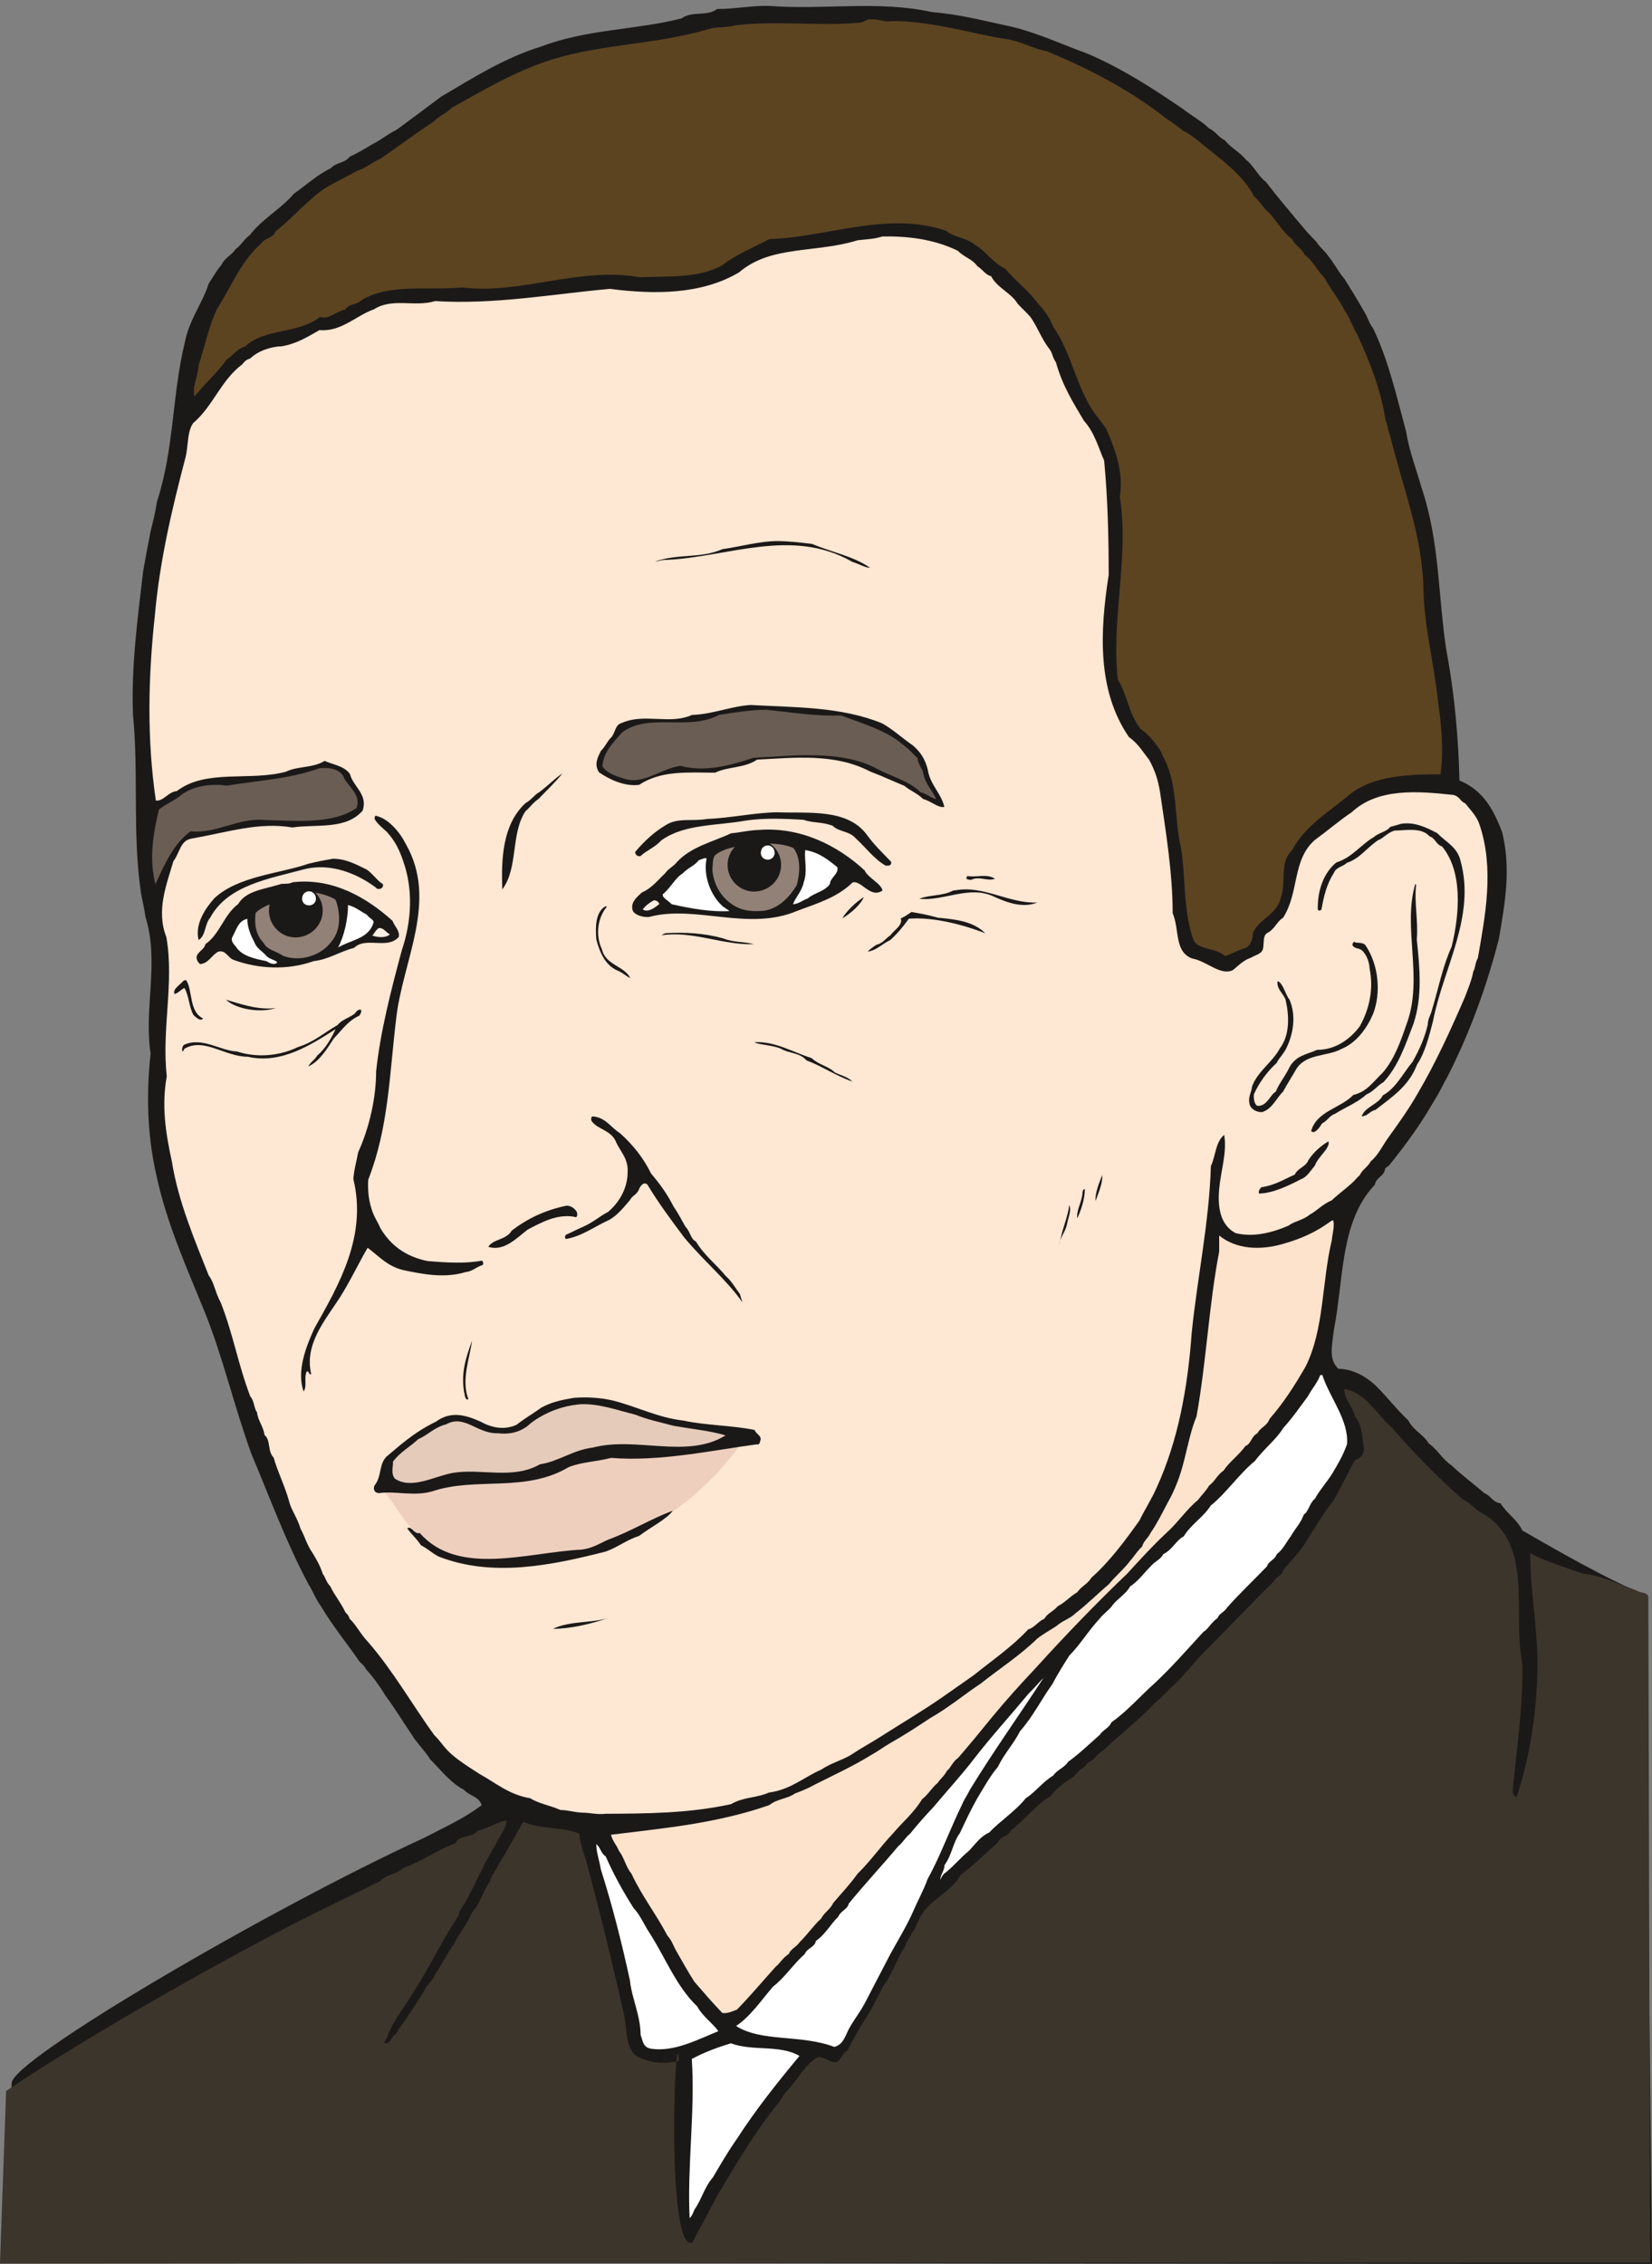 <svg xmlns="http://www.w3.org/2000/svg" xml:space="preserve" width="727.106" height="996.094" fill-rule="evenodd" stroke-linejoin="round" stroke-width="28.222" preserveAspectRatio="xMidYMid" version="1.2" viewBox="0 0 19238 26355"><rect x="0" y="0" width="19238" height="26355" fill="#808080" stroke="none"/><defs class="ClipPathGroup"><clipPath id="a" clipPathUnits="userSpaceOnUse"><path d="M0 0h19238v26355H0z"/></clipPath></defs><g class="SlideGroup"><g class="Slide" clip-path="url(#a)"><g class="Page"><g class="com.sun.star.drawing.ClosedBezierShape"><path fill="none" d="M43 68h19197v26290H43z" class="BoundingBox"/><path fill="#1B1918" d="M8959 69c632 49 1267-67 1895 72 325 25 620 106 914 167 315 74 610 214 887 313 416 177 774 411 1120 647 101 79 226 148 305 226 76 36 119 112 185 140 61 81 179 142 240 221 99 76 147 198 236 262 145 188 295 365 452 551 38 48 99 107 132 142 48 74 102 109 145 173 74 91 119 188 185 261 79 125 150 242 224 371 48 74 66 155 109 203 178 364 277 801 386 1204 38 234 117 432 178 648 216 638 193 1265 292 1905 97 511 140 1031 152 1511 270 110 399 338 498 605 104 429 31 828-38 1234-147 577-348 1113-594 1598-56 99-99 196-160 290-150 264-320 498-518 745-18 25-41 25-54 48-12 92-106 99-119 185-409 430-361 1108-478 1692-17 170-68 343 54 452 172 3 315 89 424 186 137 134 254 289 389 414 61 122 177 162 238 269 107 74 155 183 267 256 122 117 264 221 381 323 79 31 99 109 188 117 69 117 190 183 254 317 363 209 1026 592 1427 745l84 7795-19196-18 93-2083c-38-259 3031-2049 4802-2860 236-124 467-226 671-381-31-104-143-106-204-178-152-76-276-236-393-353-71-114-165-200-215-287-111-165-203-315-309-459-74-120-140-211-227-308-22-51-68-68-91-111-147-211-295-389-432-620-66-89-99-186-147-259-259-485-450-1009-663-1514-203-559-328-1113-541-1646-216-531-445-1034-566-1600-110-479-117-961-67-1414-81-535 105-1064-60-1592-13-99-34-178-51-272-104-693-26-1389-94-2078-23-571 56-1132 117-1666 28-167 58-312 88-475 31-122 56-221 74-343 203-622 173-1234 325-1856 54-272 209-460 277-681 48-74 92-155 147-216 39-86 122-117 166-185 73-56 104-122 167-166 145-190 368-307 511-480 144-99 264-216 434-299 61-69 168-59 216-132 99-44 183-97 264-145 112-56 180-120 282-168 193-142 341-251 519-386 376-221 742-455 1174-587 528-200 1100-190 1628-325 124-91 294-18 414-109 208 0 406-42 607-36Z"/></g><g class="com.sun.star.drawing.ClosedBezierShape"><path fill="none" d="M2258 224h14537v10907H2258z" class="BoundingBox"/><path fill="#5C4421" d="M10145 226c94-9 155 38 236 20 447-8 958 152 1331 208 181 26 310 112 480 143 524 218 986 464 1402 792 74 48 125 86 186 135 79 35 124 81 183 124 233 191 510 379 640 638 76 63 107 137 180 195 97 112 160 224 262 302 38 79 112 105 147 182 102 73 155 200 229 264 78 147 167 244 241 391 61 87 86 180 142 272 145 312 280 650 330 1001 31 56 23 106 49 160 150 617 376 1163 393 1788 5 439 122 874 168 1305 41 296 71 586 31 868-364 0-788 12-1065 241-241 203-510 355-663 642-155 150-61 366-134 562-46 190-262 246-323 406 0 79-35 153-86 170-92 26-165 74-239 94-99-94-295-68-363-177-127-346-92-734-148-1077-86-359-30-752-215-1077-18-66-54-97-84-143-61-78-112-127-173-170-135-168-155-400-264-572-81-709 134-1420 23-2129 45-282-49-533-145-762-38-79-76-112-119-172-232-290-295-742-508-1039-46-110-94-183-168-262-117-163-269-272-394-419-152-76-228-209-350-278-110-91-247-86-338-165-696-236-1395 79-2059 96-203 107-393 182-548 304-285 160-640 122-953 142-713-130-1392 203-2077 117-402 40-836-51-1169 147-63 61-155 41-190 109-120 26-193 122-295 87-259 203-648 129-874 345-99 28-137 104-216 153-96 139-226 251-332 381-23 17-26 35-41 48-29-122 41-226 48-363 74-226 122-468 216-658 165-257 275-551 508-756 46-73 150-66 168-142 142-109 307-287 437-394 147-142 338-208 510-312 117-36 183-104 275-142 221-148 401-290 617-429 79-79 157-100 221-168 368-203 719-417 1161-559 627-190 1204-170 1831-356 117-30 208-12 310-43 482-56 966 13 1444-30 63-5 86-50 134-38Z"/></g><g class="com.sun.star.drawing.ClosedBezierShape"><path fill="none" d="M1740 2752h15584v18367H1740z" class="BoundingBox"/><path fill="#FEE7D3" d="M10275 2753c294-6 602 31 878 166 82 81 168 94 229 180 66 41 91 99 160 117 69 134 234 195 307 317 56 64 97 94 153 160 81 117 124 242 206 353 53 59 45 115 88 170 77 277 204 475 328 684 122 134 170 317 234 462 43 452 53 907 53 1331-104 666-135 1347 236 1888 110 76 171 186 234 262 72 132 105 239 128 378 69 470 147 948 147 1410 82 190 16 450 229 528 173 31 325 203 472 135 74-61 125-117 216-147 56-36 125-39 137-112 11-74-2-135 41-170 94-44 117-138 191-181 190-299 104-670 368-904 160-117 284-226 432-325 307-287 779-244 1181-201 79 18 79 74 139 97 69 86 138 155 168 251 173 511 66 1059-20 1552-31 48-28 115-54 158-17 99-63 203-94 289-170 394-348 780-541 1108-109 195-231 363-355 536-69 96-117 205-203 274-36 69-97 94-127 160-3 5-26 25-26 25-81 97-216 186-302 270-104 43-165 116-257 167-81 66-175 74-246 127-198 87-419 137-617 87-191-102-206-326-191-508 21-229 94-432 59-635-102 81-99 246-155 363-20 663-160 1308-224 1948-45 627-157 1246-404 1787-62 144-143 264-204 391-165 233-355 487-559 665-43 74-116 99-165 170-81 46-142 120-228 163-49 61-117 79-155 145-71 30-117 106-188 124-186 201-414 356-635 534-125 86-229 162-358 251-249 173-465 297-706 452-140 89-252 148-376 231-110 61-231 94-336 165-203 89-358 234-609 267-148 66-290 48-442 135-498 109-986 109-1458 112-104 12-178-13-272-13-102-5-170-31-256-31-107-50-260-76-351-137-246-40-401-178-590-282-120-78-224-142-310-216-102-83-135-157-219-238-254-351-480-750-769-1082-94-99-135-196-216-272-13-43-25-48-48-74-56-117-125-195-178-305-46-45-56-106-87-144-30-97-76-171-116-239-69-97-92-196-143-287-35-125-109-216-134-323-48-175-137-350-178-503-76-78-30-200-107-264-12-99-78-170-86-260-41-61-31-135-79-188-142-371-198-721-345-1095-61-106-74-228-140-315-168-424-356-866-429-1328-74-338-120-650-59-988-61-559 89-1090-5-1623-122-310 5-615 82-882 78-101 78-243 215-264 417-73 775-195 1171-129 277-41 623 30 818-196 64-190-109-277-147-424-61-97-218-117-295-155-142 86-312 58-449 125-422 116-927-36-1273 226-104 12-152 119-244 111-105-711-90-1437-12-2152 56-633 198-1237 355-1834 38-140 18-307 92-409 233-198 322-498 571-683 28-38 51-56 94-69 92-91 247-139 369-142 172-30 297-109 436-188 254 23 432-173 633-241 216-140 475-23 714-97 694 43 1359-81 2035-142 516 66 1064 69 1506-193 369-318 894-221 1380-373 114-13 190-13 287-44Z"/></g><g class="com.sun.star.drawing.ClosedBezierShape"><path fill="none" d="M7630 6299h2504v312H7630z" class="BoundingBox"/><path fill="#1B1918" d="M9050 6299c130 0 259 15 407 33 229 97 476 140 676 278-58 0-134-48-205-68-705-406-1449-57-2166-24-59-3-99 19-132 19 264-95 528-32 783-144 221-31 432-94 637-94Z"/></g><g class="com.sun.star.drawing.ClosedBezierShape"><path fill="none" d="M6946 8206h4052v1191H6946z" class="BoundingBox"/><path fill="#1B1918" d="M8743 8207c524 30 1047 17 1533 215 135 79 234 173 356 257 94 81 142 164 172 280 26 176 160 280 193 435-76 12-149-66-246-92-76-73-165-104-216-152-142-59-272-120-401-168-413-217-885-160-1317-139-147 101-335 78-490 152-307 0-623-31-885 142-180 23-366-76-467-147-60-94-13-175 22-248 61-61 74-116 125-162 43-53 43-145 117-163 264-119 559 23 819-94 238-7 464-104 685-116Z"/></g><g class="com.sun.star.drawing.ClosedBezierShape"><path fill="none" d="M7015 8263h3888v1041H7015z" class="BoundingBox"/><path fill="#6A5D54" d="M8927 8263c291 30 585 78 867 66 277 104 529 172 734 351 56 38 115 107 158 147 7 87 61 117 68 186 26 123 105 186 148 290-61-12-104-61-183-81-142-140-353-184-536-288-412-203-948-137-1411-112-279 94-571 168-848 94-221 28-422 215-638 154-104-32-211-62-271-149 12-172 134-282 228-393 307-235 770-14 1130-205 193-30 371-60 554-60Z"/></g><g class="com.sun.star.drawing.ClosedBezierShape"><path fill="none" d="M1771 8940h2395v1354H1771z" class="BoundingBox"/><path fill="#6A5D54" d="M3721 8943c99-9 216 0 272 86 53 130 216 211 160 377-284 196-731 147-1069 140-311-31-555 162-865 132-200 147-300 379-409 615-75-289-28-585 41-869 86-69 185-104 272-179 142-99 343-124 515-99 382-61 740-79 1083-203Z"/></g><g class="com.sun.star.drawing.ClosedBezierShape"><path fill="none" d="M5845 9003h705v1352h-705z" class="BoundingBox"/><path fill="#1B1918" d="M6549 9004c-84 106-191 205-278 297-66 44-109 110-152 143-174 264-81 659-270 910-12-351 0-753 270-1004 69-37 104-98 165-131 95-71 181-160 265-215Z"/></g><g class="com.sun.star.drawing.ClosedBezierShape"><path fill="none" d="M7397 9456h2984v623H7397z" class="BoundingBox"/><path fill="#1B1918" d="M9050 9456c353 15 818-50 1047 265 78 109 177 204 282 313 2 53-41 43-66 43-135-78-229-209-346-316-79-91-195-73-269-147-122-49-234-31-338-70-234-15-462-22-671 8-338 62-719 38-986 230-86 91-170 114-244 184-51 12-67-41-61-50 104-122 214-226 351-308 144-94 312-43 482-74 290-12 544-73 819-78Z"/></g><g class="com.sun.star.drawing.ClosedBezierShape"><path fill="none" d="M3506 9496h2122v6703H3506z" class="BoundingBox"/><path fill="#1B1918" d="M4385 9499c142 35 271 188 340 325 382 668-38 1359-112 2039-78 641-86 1261-325 1871-7 117 5 234 36 330 25 94 73 155 106 234 117 198 295 332 552 383 222 18 437 31 628-5 20 5 25 54 0 54-69 25-117 73-185 78-249 76-499 26-733-23-188-48-282-165-411-259-115 198-209 402-332 592-167 257-406 534-325 879-33 13-15-33-51-33-38 76 8 173-38 234-82-234 26-516 125-732 294-521 615-1079 455-1740 8-114 36-200 56-312 135-295 209-646 209-941 50-472 177-955 299-1410 117-343 132-716 16-1039-46-139-99-238-186-335-51-51-109-89-147-155 0-20 5-47 23-35Z"/></g><g class="com.sun.star.drawing.ClosedBezierShape"><path fill="none" d="M15346 9585h1711v3412h-1711z" class="BoundingBox"/><path fill="#1B1918" d="M16317 9590c155-24 290 41 420 109 104 107 234 160 272 325 178 648-203 1250-320 1858-48 186-93 368-187 511-96 251-289 376-485 528-68 15-91 74-160 74 38-110 196-140 247-244 152-81 241-267 345-389 79-140 140-274 178-434 0-64 31-107 44-155 79-259 127-519 234-753 96-394 127-879-112-1166-74-25-74-94-147-119-95-109-286-66-408-66-91 30-127 91-190 112-140 96-214 215-364 264-49 48-127 48-153 122-81 122-117 276-142 419-5 12-36 25-43 0-4-221 68-424 216-546 183-56 290-211 432-292 72-61 148-61 196-122 48-13 97-26 127-36Z"/></g><g class="com.sun.star.drawing.ClosedBezierShape"><path fill="none" d="M7361 9657h2917v1043H7361z" class="BoundingBox"/><path fill="#1B1918" d="M8834 9662c482-39 915 176 1235 471 38 87 190 148 208 234-142 98-246-124-348-94-180 174-402 240-641 329-574 246-1189-74-1731 73-78 5-165-25-188-73-32-94 44-155 105-212 114-48 190-147 269-221 43-61 99-81 134-127 168-187 428-242 636-341 117-11 227-39 321-39Z"/></g><g class="com.sun.star.drawing.ClosedBezierShape"><path fill="none" d="M8296 9807h1013v802H8296z" class="BoundingBox"/><path fill="#928176" d="M8758 9807c158 17 336 0 483 66 89 121 74 290 38 430-86 143-208 268-373 298-161 18-278-3-382-74-132-89-216-237-228-402 7-79 0-148 43-179 127-91 277-86 419-139Z"/></g><g class="com.sun.star.drawing.ClosedBezierShape"><path fill="none" d="M9235 9896h520v633h-520z" class="BoundingBox"/><path fill="#FFF" d="M9377 9896c166 27 273 119 374 199 20 78-84 122-86 195-61 90-179 100-258 169-68 23-99 61-172 68 20-68 106-155 124-255 48-129 5-260 18-376Z"/></g><g class="com.sun.star.drawing.ClosedBezierShape"><path fill="none" d="M7717 9989h780v621h-780z" class="BoundingBox"/><path fill="#FFF" d="M8228 9997c-41 202 51 435 193 558 30 21 53 33 74 51-216 13-451-30-672-79-43-45-116-77-104-117 91-74 145-191 231-242 61-67 130-82 187-153 35-13 81-37 91-18Z"/></g><g class="com.sun.star.drawing.ClosedBezierShape"><path fill="none" d="M2303 9997h2159v947H2303z" class="BoundingBox"/><path fill="#1B1918" d="M3876 9997c154 0 270 66 395 126 84 61 127 136 188 169 13 66-71 66-79 43-229-173-537-290-832-217-416 112-897 187-1100 565-66 75-49 207-135 260-47-185 79-369 183-486 279-260 758-285 1096-402 111-28 190-41 284-58Z"/></g><g class="com.sun.star.drawing.ClosedBezierShape"><path fill="none" d="M11252 10197h336v47h-336z" class="BoundingBox"/><path fill="#1B1918" d="M11265 10198c104 19 227-30 321 31-79 36-182-35-278 14-20 0-73-10-51-26 3-14 8-19 8-19Z"/></g><g class="com.sun.star.drawing.ClosedBezierShape"><path fill="none" d="M2289 10262h2359v1002H2289z" class="BoundingBox"/><path fill="#1B1918" d="M3406 10271c468-55 865 178 1165 449 25 67 86 113 73 187-134 152-381-8-520 127-174 46-293 134-471 155-308 109-643 91-928-13-74-23-94-124-186-96-78 43-109 134-208 144-36-30-50-71-38-101 30-56 89-76 99-132 168-115 216-344 381-466 94-160 311-173 506-236 49 0 97 0 127-18Z"/></g><g class="com.sun.star.drawing.ClosedBezierShape"><path fill="none" d="M15268 10292h1266v2890h-1266z" class="BoundingBox"/><path fill="#1B1918" d="M16491 10302c-23 203 26 419 8 635 35 338 66 664-38 979-99 261-178 495-349 681-76 43-120 112-198 143-110 99-242 147-370 228-61 18-91 86-147 109-30 49-61 92-104 104-15-10-25-10-25-10 60-236 348-271 491-424 160-38 228-150 338-254 143-161 216-377 285-577 196-531-51-1117 99-1624 5 0 10 10 10 10Z"/></g><g class="com.sun.star.drawing.ClosedBezierShape"><path fill="none" d="M10706 10353h1375v184h-1375z" class="BoundingBox"/><path fill="#1B1918" d="M11123 10365c328-63 623 155 956 142-168 68-354 0-506-70-285-135-586 57-867 26 121-49 274-31 387-93 12-5 30-5 30-5Z"/></g><g class="com.sun.star.drawing.ClosedBezierShape"><path fill="none" d="M2971 10382h979v776h-979z" class="BoundingBox"/><path fill="#928176" d="M3519 10383c134-4 283 25 389 91 61 168 61 357-48 487-119 162-359 241-562 167-88-61-187-68-227-150-94-96-111-222-94-351 104-102 247-109 356-201 64-38 125-12 186-43Z"/></g><g class="com.sun.star.drawing.ClosedBezierShape"><path fill="none" d="M9809 10444h252v248h-252z" class="BoundingBox"/><path fill="#1B1918" d="M10059 10444c-30 78-145 186-250 247 45-79 153-187 250-247Z"/></g><g class="com.sun.star.drawing.ClosedBezierShape"><path fill="none" d="M7485 10480h193v122h-193z" class="BoundingBox"/><path fill="#FEEFE4" d="M7618 10480c26 0 59 25 59 45-52 42-131 103-192 62 22-33 79-82 133-107Z"/></g><g class="com.sun.star.drawing.ClosedBezierShape"><path fill="none" d="M3937 10536h415v495h-415z" class="BoundingBox"/><path fill="#FFF" d="M4053 10536c84 20 149 76 217 111 31 44 92 62 79 98-61 186-258 194-412 285 73-135 116-339 116-494Z"/></g><g class="com.sun.star.drawing.ClosedBezierShape"><path fill="none" d="M6939 10549h401v838h-401z" class="BoundingBox"/><path fill="#1B1918" d="M7067 10556c-108 127-135 333-57 496 44 186 261 193 329 333-38-13-86-61-143-84-150-63-212-216-252-364-12-147-7-295 83-371 40-27 27-13 40-10Z"/></g><g class="com.sun.star.drawing.ClosedBezierShape"><path fill="none" d="M10104 10617h1371v462h-1371z" class="BoundingBox"/><path fill="#1B1918" d="M10614 10617c104 17 197 35 308 66 214 20 412 43 552 181-244-94-597-192-890-169-69 95-130 169-216 248-94 44-163 123-264 135 30-30 55-48 101-79 81-20 107-74 163-110 53-71 147-117 122-199 48-18 78-43 124-73Z"/></g><g class="com.sun.star.drawing.ClosedBezierShape"><path fill="none" d="M2699 10696h532v527h-532z" class="BoundingBox"/><path fill="#FFF" d="M2880 10696c0 93 35 185 79 265 31 86 92 106 143 167 41 41 96 43 127 74-31 43-97 5-127-13-148-30-286-61-354-167-31-36-65-73-41-116 48-86 66-185 173-210Z"/></g><g class="com.sun.star.drawing.ClosedBezierShape"><path fill="none" d="M4336 10802h205v109h-205z" class="BoundingBox"/><path fill="#FEEFE4" d="M4414 10803c57 0 77 49 126 74-43 44-144 37-204 14 25-27 43-71 78-88Z"/></g><g class="com.sun.star.drawing.ClosedBezierShape"><path fill="none" d="M7704 10859h1074v135H7704z" class="BoundingBox"/><path fill="#1B1918" d="M7762 10863c222-12 440 0 659 61 123 49 240 36 356 67-356 15-709-158-1073-103 12-7 33-25 58-25Z"/></g><g class="com.sun.star.drawing.ClosedBezierShape"><path fill="none" d="M14546 10963h1500v1985h-1500z" class="BoundingBox"/><path fill="#1B1918" d="M15780 10972c41 5 99 0 122 33 155 231 183 557 86 803-73 168-195 333-364 402-173 96-432 48-541 257-48 82-99 163-142 242-85 83-123 200-245 238-81 0-142-48-147-109-15-74 30-134 30-185 61-178 239-286 325-448 118-155 110-379 67-567-28-76-110-129-92-217 64 26 87 154 138 217 79 188 43 394-31 551-33 77-94 130-120 186-109 100-203 227-264 364-5 61 8 122 43 135 112 5 150-135 211-165 48-112 110-178 161-286 79-140 203-147 320-201 226 0 397-137 499-276 114-204 160-437 114-667-5-91-40-173-96-221-44-25-82-13-105-56 0-30 31-52 31-30Z"/></g><g class="com.sun.star.drawing.ClosedBezierShape"><path fill="none" d="M2028 11410h338v462h-338z" class="BoundingBox"/><path fill="#1B1918" d="M2168 11410c78 117 30 365 196 446-30 41-81-15-110-38-56-100-51-225-107-317-49 26-72 62-115 70-25-57 66-106 105-154 10-7 31-7 31-7Z"/></g><g class="com.sun.star.drawing.ClosedBezierShape"><path fill="none" d="M2631 11638h581v125h-581z" class="BoundingBox"/><path fill="#1B1918" d="M2631 11638c190 55 376 122 580 97-178 61-464 13-580-97Z"/></g><g class="com.sun.star.drawing.ClosedBezierShape"><path fill="none" d="M2121 11754h2088v662H2121z" class="BoundingBox"/><path fill="#1B1918" d="M4185 11754c43-6 13 53-2 71-127 56-188 151-295 263-79 122-170 270-296 326 21-51 69-69 101-124 99-85 165-202 215-309-267 168-628 413-1022 321-270 0-511-229-740-92-5 18-10 25-23 30-6-30 0-63 23-78 211-94 424 73 611 78 246 80 503 50 714-51 190-60 300-165 460-256 64-80 186-95 221-161 16-13 33-18 33-18Z"/></g><g class="com.sun.star.drawing.ClosedBezierShape"><path fill="none" d="M8786 12132h1142v461H8786z" class="BoundingBox"/><path fill="#1B1918" d="M8786 12133c236-15 449 117 666 185 79 77 198 95 269 166 76 38 150 51 206 107-198-69-351-178-536-247-77-92-204-79-296-135-94-43-276-48-309-76Z"/></g><g class="com.sun.star.drawing.ClosedBezierShape"><path fill="none" d="M6580 12997h2068v2167H6580z" class="BoundingBox"/><path fill="#1B1918" d="M6904 12997c148 10 215 134 316 195 145 130 270 282 361 468 104 124 185 233 264 388 56 80 94 159 137 232 59 61 59 143 122 173 100 165 235 264 347 401 71 61 116 148 165 209 12 38 18 66 30 99-180-259-449-480-679-757-152-203-292-390-429-616-48-38-84 26-97 56-25 66-81 74-106 127-74 86-153 186-253 235-165 76-307 185-490 216-19-5-14-38 0-49 74-33 140-68 201-94 111-48 198-127 289-172 143-123 227-288 227-466 8-150-79-229-132-340-56-153-235-153-293-262 0-26 3-45 20-43Z"/></g><g class="com.sun.star.drawing.ClosedBezierShape"><path fill="none" d="M14659 13287h816v609h-816z" class="BoundingBox"/><path fill="#1B1918" d="M15470 13287c26 78-122 177-157 281-52 62-95 136-161 159-148 76-321 162-489 168-12-21 3-51 26-74 154-20 277-99 389-147 36-79 127-88 158-167 56-88 143-167 234-220Z"/></g><g class="com.sun.star.drawing.ClosedBezierShape"><path fill="none" d="M12757 13678h82v304h-82z" class="BoundingBox"/><path fill="#1B1918" d="M12837 13678c3 104-44 204-79 303-9-92 49-230 79-303Z"/></g><g class="com.sun.star.drawing.ClosedBezierShape"><path fill="none" d="M12544 13843h91v342h-91z" class="BoundingBox"/><path fill="#1B1918" d="M12633 13843c0 111-39 234-88 341-12-104 59-194 62-311 6-28 19-30 26-30Z"/></g><g class="com.sun.star.drawing.ClosedBezierShape"><path fill="none" d="M12338 14028h126v464h-126z" class="BoundingBox"/><path fill="#1B1918" d="M12451 14028c31 60-12 147-25 223-23 103-85 153-87 240 20-165 100-326 112-463Z"/></g><g class="com.sun.star.drawing.ClosedBezierShape"><path fill="none" d="M5686 14036h1038v493H5686z" class="BoundingBox"/><path fill="#1B1918" d="M6595 14036c49-2 97 28 122 73 13 36 0 75-25 57-203-39-390 66-547 148-135 105-278 257-458 201 50-91 210-79 272-189 186-142 386-237 636-290Z"/></g><g class="com.sun.star.drawing.ClosedBezierShape"><path fill="none" d="M7115 14206h8418v9231H7115z" class="BoundingBox"/><path fill="#FEE3CC" d="M15526 14206c18 68-10 154-17 233-117 488-87 1029-303 1466-129 226-261 429-421 612-31 86-107 99-142 168-74 38-74 127-138 147-86 117-188 185-256 287-79 56-99 124-168 175-40 66-86 109-132 170-132 107-234 264-366 381-158 148-300 303-455 473-351 335-737 735-1065 1098-200 213-335 363-502 564-130 160-272 333-404 485-64 43-87 119-130 150-30 61-76 91-107 140-73 61-116 142-182 190-100 165-234 272-341 401-134 140-264 326-409 465-89 125-193 234-284 341-36 78-99 104-142 183-87 78-166 195-247 271-35 56-110 84-128 140-74 46-109 117-152 147-160 178-280 323-452 501-59 23-110 48-171 40-134-139-215-238-325-363-76-117-137-231-208-353-38-63-51-124-107-185-129-247-299-463-419-722-66-78-84-188-145-264-30-74-73-109-93-188 609-76 1224-129 1844-345 91-74 215-74 298-135 86-33 160-63 238-107 227-114 442-213 651-342 81-44 142-92 216-135 167-94 315-191 472-295 211-119 409-284 587-401 231-183 454-325 658-523 78-61 152-99 221-145 71-64 165-89 226-151 129-99 264-234 388-338 79-99 173-172 247-272 48-53 84-116 139-165 21-73 69-96 99-160 75-109 136-231 197-348 46-81 76-144 112-236 104-264 124-523 226-772 117-653 142-1285 264-1920v-186c198 163 480 173 739 99 216-61 389-139 559-264 18-12 30-12 30-12Z"/></g><g class="com.sun.star.drawing.ClosedBezierShape"><path fill="none" d="M5392 15608h107v686h-107z" class="BoundingBox"/><path fill="#1B1918" d="M5497 15608c-31 221-127 455-43 680-19 17-37-13-42-46-50-232 5-418 85-634Z"/></g><g class="com.sun.star.drawing.ClosedBezierShape"><path fill="none" d="M10950 16006h4739v5881h-4739z" class="BoundingBox"/><path fill="#FFF" d="M15399 16007c86 266 312 530 287 807-48 135-109 234-170 338-69 109-155 203-203 295-64 49-74 153-130 184-38 106-99 160-152 254-64 86-89 152-163 208-23 68-96 79-114 142-150 155-321 318-463 478-31 55-94 68-112 124-74 48-109 130-165 160-186 203-374 417-572 602-155 137-327 333-498 450-33 73-104 91-137 147-127 112-246 227-368 313-48 74-130 94-173 160-127 77-214 199-321 265-117 149-307 271-424 398-104 46-165 138-234 211-101 81-195 198-292 269-25 26-33 46-45 74 0-66 45-96 50-175 87-120 97-262 178-371 69-147 130-277 203-406 82-135 148-257 239-364 76-158 180-262 259-417 153-173 247-369 375-546 63-120 132-229 198-333 134-137 228-297 355-432 46-61 112-99 150-157 61-77 158-132 203-216 97-64 160-155 239-234 53-63 117-79 147-142 110-54 148-160 239-208 92-148 224-216 315-359 165-128 343-382 512-516 111-148 246-247 332-386 117-130 188-237 287-369 49-94 107-149 143-246 12-2 25-2 25-2Z"/></g><g class="com.sun.star.drawing.ClosedBezierShape"><path fill="none" d="M0 16170h19217v10182H0z" class="BoundingBox"/><path fill="#3C352B" d="M15655 16170c254 43 381 304 558 454 237 277 549 595 818 828 104 46 155 137 254 178 577 363 325 1146 442 1730 13 510-68 1006-112 1493 3 31 31 87 49 61 167-510 241-1056 241-1585-8-432-86-848-86-1249 167 94 414 167 609 238 234 26 404 120 620 193 48 36 117 18 147 69l21 7758L0 26351l71-2009c927-628 2735-1656 3787-2164 213-102 381-186 571-280 79-86 201-79 264-152 232-79 381-203 613-290 45-99 203-61 254-142 139-36 208-92 337-123 0 105-81 174-122 278-160 251-266 546-419 775-17 68-43 96-66 134-150 234-261 463-401 694-91 155-168 261-257 401-45 69-81 140-111 203-5 54-51 79-43 109 73 16 73-78 134-104 36-84 109-152 155-238 74-100 114-183 170-260 31-78 107-127 130-200 86-120 134-234 216-346 68-137 160-241 216-376 99-109 129-256 208-360 23-89 68-120 96-191 107-167 191-333 290-501 208 92 470 57 653 138 12 117 43 208 73 290 160 594 303 1173 432 1750 59 195 18 442 160 548 170 87 323 97 496 56-41-604-160 2218 154 2119 97-188 196-361 290-547 221-373 437-736 699-1064 50-53 63-104 99-140 129-129 236-345 381-414 95 8 143 74 211 61 66-35 66-109 127-132 69-144 155-284 234-414 64-91 104-195 155-277 25-73 66-104 91-157 74-132 120-259 191-366 43-109 104-183 150-282 84-246 386-338 498-551 147-107 307-267 434-378 30-74 124-72 150-140 165-123 312-321 460-395 81-109 177-170 282-239 43-73 119-91 154-154 82-31 110-105 171-135 203-191 419-358 604-554 97-81 165-160 247-234 114-109 215-246 337-368 265-264 541-561 811-823 30-63 99-63 106-129 110-130 219-239 287-364 99-154 191-314 303-449 86-158 160-313 246-467 74-26 104-69 104-135-18-140-25-282-104-376-30-122-130-208-124-317Z"/></g><g class="com.sun.star.drawing.ClosedBezierShape"><path fill="none" d="M6439 18837h640v126h-640z" class="BoundingBox"/><path fill="#1B1918" d="M7078 18837c-191 67-435 125-639 125 196-95 448-65 639-125Z"/></g><g class="com.sun.star.drawing.ClosedBezierShape"><path fill="none" d="M8572 19533h3581v4297H8572z" class="BoundingBox"/><path fill="#FFF" d="M12152 19533c-284 436-579 848-856 1300-30 63-67 112-92 173-142 289-254 604-401 867-49 137-110 241-160 358-79 183-183 350-275 518-94 183-193 368-284 546-61 122-135 209-196 320-48 92-68 186-172 214-388-148-850-54-1144-244 165-107 302-310 429-457 142-110 239-265 371-381 30-74 115-74 130-153 109-73 183-211 257-277 35-78 109-86 124-155 188-231 391-447 577-669 56-45 86-106 139-147 87-107 173-206 272-310 142-170 343-391 474-564 216-277 414-492 630-752 61-58 139-152 177-187Z"/></g><g class="com.sun.star.drawing.ClosedBezierShape"><path fill="none" d="M6944 21468h1422v2390H6944z" class="BoundingBox"/><path fill="#FFF" d="M6944 21468c48 35 53 109 109 142 96 216 203 411 326 603 81 86 124 200 185 289 186 290 313 625 555 855 66 122 185 198 246 289-241 97-519 247-788 203-91-17-91-94-117-160 0-223-107-443-124-633-98-450-202-861-339-1294-18-109-53-198-53-294Z"/></g><g class="com.sun.star.drawing.ClosedBezierShape"><path fill="none" d="M8025 23787h1286v2037H8025z" class="BoundingBox"/><path fill="#FFF" d="M8512 23787c256 96 567 12 798 147-274 330-509 626-727 963-109 155-191 298-281 451-99 112-132 259-216 376-20 53-30 74-55 99-30-603 66-1251 25-1854 147-78 296-134 456-182Z"/></g><g class="com.sun.star.drawing.ClosedBezierShape"><path fill="none" d="M8473 9761h624v619h-624z" class="BoundingBox"/><path fill="#1B1918" d="M8780 9761c174 0 316 137 316 307 0 174-142 311-316 311-165 0-307-137-307-311 0-170 142-307 307-307Z"/></g><g class="com.sun.star.drawing.ClosedBezierShape"><path fill="none" d="M8859 9842h163v168h-163z" class="BoundingBox"/><path fill="#FFF" d="M8942 9842c43 0 79 38 79 87 0 43-36 79-79 79-49 0-82-36-82-79 0-49 33-87 82-87Z"/></g><g class="com.sun.star.drawing.ClosedBezierShape"><path fill="none" d="M3131 10292h628v622h-628z" class="BoundingBox"/><path fill="#1B1918" d="M3440 10292c174 0 318 139 318 308 0 174-144 313-318 313-166 0-308-139-308-313 0-169 142-308 308-308Z"/></g><g class="com.sun.star.drawing.ClosedBezierShape"><path fill="none" d="M3518 10376h162v165h-162z" class="BoundingBox"/><path fill="#FFF" d="M3600 10376c43 0 79 38 79 87 0 44-36 77-79 77-49 0-82-33-82-77 0-49 33-87 82-87Z"/></g><g class="com.sun.star.drawing.ClosedBezierShape"><path fill="none" d="M4445 16777h4208v1438H4445z" class="BoundingBox"/><path fill="#EECFBE" d="M5824 17206c627-467 2411-338 2828-429-216 289-948 1337-2689 1420-1049 130-1216-541-1518-862 266 43 1064-129 1379-129Z"/></g><g class="com.sun.star.drawing.ClosedBezierShape"><path fill="none" d="M4354 16267h4505v1123H4354z" class="BoundingBox"/><path fill="#1B1918" d="M6681 16273c148-12 305-3 452 30 290 74 531 201 822 234 261 57 584 57 833 110 15 48 81 64 68 117-10 30-5 56-48 51-503 66-1116 203-1692 157-178 46-338 46-493 107-508 303-1082 110-1591 283-216 61-432-8-615 20-56 0-75-45-56-89 87-104 48-247 142-338 115-92 295-270 572-404 173-126 338-83 524 0 140 78 287 96 417 35 86-69 213-143 282-196 124-69 238-92 383-117Z"/></g><g class="com.sun.star.drawing.ClosedBezierShape"><path fill="none" d="M4570 16347h3881v919H4570z" class="BoundingBox"/><path fill="#E5CBBA" d="M6764 16347c216-7 414 66 635 122 159 63 266 81 448 130 247 43 414 55 602 111-447 278-1039 10-1542 141-239 30-394 160-620 196-315 180-683 45-1010 99-220 38-482 198-678 68-52-61-17-152-23-198 84-114 191-165 295-263 117-50 186-137 325-172 216-120 357 114 608 104 143 18 277-20 376-117 165-124 363-203 584-221Z"/></g><g class="com.sun.star.drawing.ClosedBezierShape"><path fill="none" d="M4742 17587h3093v667H4742z" class="BoundingBox"/><path fill="#1B1918" d="M7834 17587c-61 93-277 204-391 293-150 48-247 132-389 182-633 162-1324 304-1949 57-74-39-120-87-203-130-51-79-107-122-160-198 53-31 78 73 147 56 449 511 1260 223 1880 193 132-16 206-69 315-117 270-99 498-243 750-336Z"/></g></g></g></g></svg>

